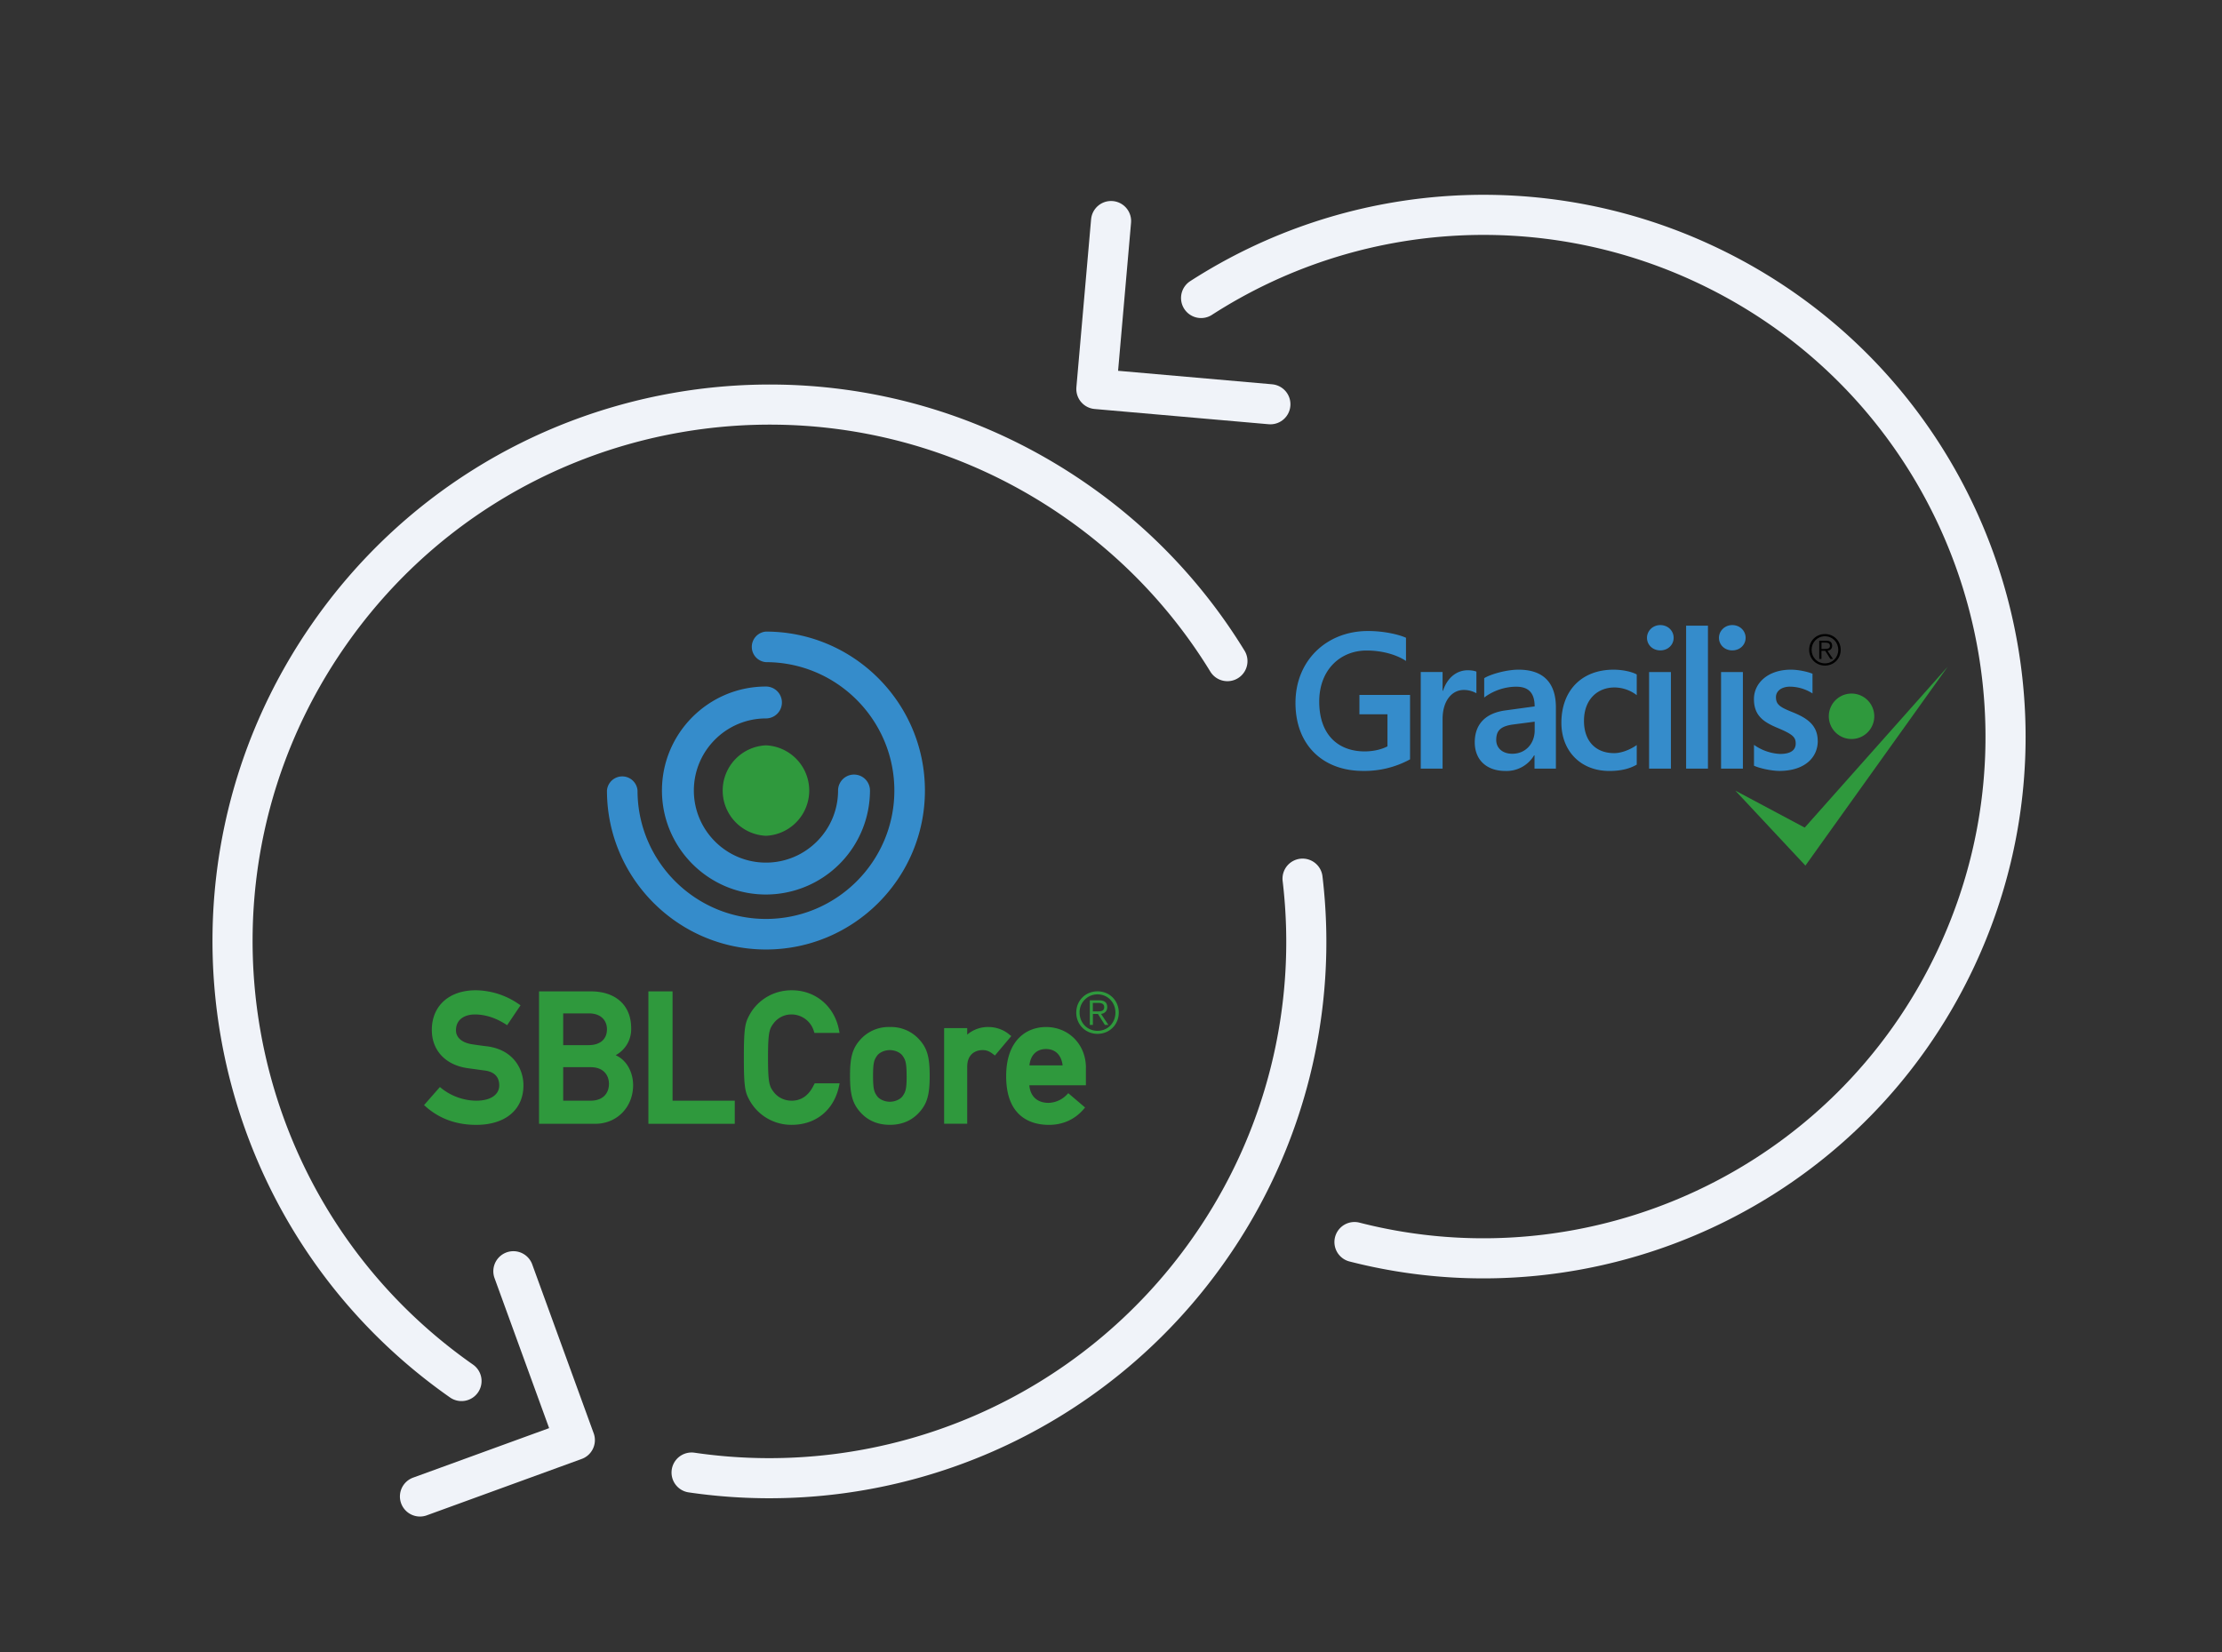 <svg id="prefix__Vrstva_1" data-name="Vrstva 1" xmlns="http://www.w3.org/2000/svg" viewBox="0 0 498.61 370.85"><rect x="0" y="0" width="498.61" height="370.85" fill="#333333" stroke="none"/><defs><style>.prefix__cls-1{fill:none;stroke:#f0f3f9;stroke-linecap:round;stroke-linejoin:round;stroke-width:9px}.prefix__cls-2{fill:#358ccb}.prefix__cls-3{fill:#2f993d}</style></defs><path class="prefix__cls-2" d="M316.42 170.42a21.29 21.29 0 0 1-10.58 2.6c-8.89 0-15.14-5.72-15.14-15.27s7.03-16.13 16.26-16.13c3.82 0 7.16.87 8.54 1.52v5.2c-1.95-1.3-5.12-2.34-8.85-2.34-5.85 0-10.62 4.29-10.62 11.45 0 7.63 4.42 11.19 10.19 11.19 1.86 0 3.69-.39 5.12-1.13v-7.2h-6.29v-4.34h11.36v14.44ZM331.3 155.59a5.72 5.72 0 0 0-2.82-.74c-2.69 0-4.77 2.43-4.77 6.55v11.1h-4.9v-21.68h4.9v4.21h.09c1.08-3.21 3.3-4.6 5.55-4.6.74 0 1.43.09 1.95.3v4.86ZM344.34 172.51v-2.99h-.09a7.2 7.2 0 0 1-6.42 3.51c-4.42 0-6.9-2.65-6.9-6.42s2.08-6.59 7.11-7.2l6.33-.87c0-3.12-1.47-4.42-4.12-4.42s-5.25.95-7.2 2.43v-4.34c1.21-.78 4.77-1.91 7.72-1.91 5.72 0 8.37 3.12 8.37 8.46v13.75h-4.81Zm-4.64-9.93c-3.21.39-3.95 1.6-3.95 3.51 0 1.78 1.39 3.08 3.6 3.08 3.04 0 5.03-2.34 5.03-5.25v-1.95l-4.68.61ZM367.29 171.6c-1.47.87-3.43 1.43-6.16 1.43-6.55 0-10.76-4.6-10.76-10.8 0-7.2 4.51-11.93 11.71-11.93 2.26 0 4.34.56 5.2 1.08v4.64a8.28 8.28 0 0 0-4.99-1.73c-3.82 0-6.85 2.69-6.85 7.5 0 4.47 2.56 7.24 6.77 7.24 1.69 0 3.69-.82 5.07-1.82v4.38ZM375.56 143.15c0 1.56-1.26 2.82-2.99 2.82s-2.99-1.26-2.99-2.82 1.3-2.86 2.99-2.86 2.99 1.26 2.99 2.86Zm-5.51 29.36v-21.68h4.9v21.68h-4.9ZM378.36 172.51v-32.09h4.9v32.09h-4.9ZM391.71 143.15c0 1.56-1.26 2.82-2.99 2.82s-2.99-1.26-2.99-2.82 1.3-2.86 2.99-2.86 2.99 1.26 2.99 2.86Zm-5.51 29.36v-21.68h4.9v21.68h-4.9ZM407.9 166.3c0 3.73-2.95 6.72-8.63 6.72-1.56 0-4.29-.52-5.68-1.17v-4.68a11 11 0 0 0 5.85 2.04c2.47 0 3.51-.91 3.51-2.34s-.65-2.08-4.21-3.56c-3.17-1.34-5.16-2.82-5.16-6.42s3.17-6.59 8.28-6.59c1.78 0 3.82.48 4.86.91v4.42a9.54 9.54 0 0 0-5.03-1.52c-1.95 0-3.17 1-3.17 2.34 0 1.69.87 2.25 3.82 3.43 3.21 1.3 5.55 2.91 5.55 6.42Z"/><path class="prefix__cls-3" d="M389.4 177.44 405.13 194.27 437.05 149.64 404.97 185.74 389.4 177.44z"/><path class="prefix__cls-3" d="M420.58 160.76a5.1 5.1 0 1 1-10.2 0 5.1 5.1 0 0 1 10.2 0Z"/><path d="M413.05 145.84c0 1.99-1.53 3.54-3.54 3.54s-3.54-1.55-3.54-3.54 1.53-3.54 3.54-3.54 3.54 1.55 3.54 3.54Zm-6.53 0c0 1.69 1.27 3.04 2.99 3.04s2.99-1.34 2.99-3.04-1.29-3.04-2.99-3.04-2.99 1.34-2.99 3.04Zm2.21 2.05h-.5v-4.09h1.57c.92 0 1.33.4 1.33 1.13s-.47 1.04-1.03 1.14l1.22 1.82h-.59l-1.15-1.82h-.85v1.82Zm.67-2.25c.62 0 1.23-.02 1.23-.71 0-.57-.48-.7-.97-.7h-.92v1.42h.67Z"/><path class="prefix__cls-2" d="M171.88 213.1c-19.67 0-35.68-16-35.68-35.67a3.44 3.44 0 0 1 6.86 0c0 15.89 12.93 28.81 28.82 28.81s28.81-12.93 28.81-28.81-12.93-28.82-28.81-28.82a3.44 3.44 0 0 1 0-6.86c19.67 0 35.67 16 35.67 35.68s-16 35.67-35.67 35.67Z"/><path class="prefix__cls-2" d="M171.88 200.76c-12.87 0-23.34-10.47-23.34-23.34s10.47-23.34 23.34-23.34a3.58 3.58 0 1 1 0 7.16c-8.92 0-16.18 7.26-16.18 16.18s7.26 16.18 16.18 16.18 16.18-7.26 16.18-16.18a3.58 3.58 0 1 1 7.16 0 23.37 23.37 0 0 1-23.34 23.34Z"/><path class="prefix__cls-3" d="M171.88 167.28a10.16 10.16 0 0 0 0 20.3 10.16 10.16 0 0 0 0-20.3ZM109.12 234.81a90.9 90.9 0 0 1-3.2-.44c-2.26-.35-3.6-1.51-3.6-3.13 0-2.63 2.19-3.56 4.25-3.56 2.25 0 4.6.74 6.79 2.13l.44.28 3.01-4.47-.45-.3a17.26 17.26 0 0 0-9.59-3.07c-6 0-9.87 3.5-9.87 8.91 0 4.6 3.09 7.89 8.07 8.58l1.68.23c.71.1 1.36.2 2.11.29 2.14.27 3.27 1.42 3.27 3.33 0 2.12-1.97 3.44-5.13 3.44-2.76 0-5.6-1-7.79-2.74l-.4-.32-3.55 4.05.4.36c3.07 2.71 6.87 4.08 11.3 4.08 6.54 0 10.6-3.4 10.6-8.87 0-3.59-2.18-8.04-8.32-8.78ZM138.15 236.82a6.6 6.6 0 0 0 3.48-6.1c0-5.07-3.46-8.22-9.03-8.22h-11.64v29.72h12.61c4.85 0 8.5-3.72 8.5-8.67 0-2.61-1.22-5.52-3.92-6.73Zm-11.77 2.69h6.14c3.04 0 4.13 1.94 4.13 3.76s-1.08 3.76-4.13 3.76h-6.14v-7.53Zm5.73-4.94h-5.73v-7.13h5.73c3.01 0 4.09 1.84 4.09 3.56 0 2.23-1.53 3.56-4.09 3.56Z"/><path class="prefix__cls-3" d="M150.92 222.5 145.5 222.5 145.5 252.22 164.88 252.22 164.88 247.03 150.92 247.03 150.92 222.5z"/><path class="prefix__cls-3" d="M182.65 243.44c-1.12 2.38-2.79 3.59-4.98 3.59s-3.45-1.18-4-1.88c-1.01-1.3-1.33-1.99-1.33-7.79s.32-6.49 1.33-7.79a4.97 4.97 0 0 1 4-1.89 5.24 5.24 0 0 1 4.96 3.76l.12.38h5.64l-.12-.64c-1.01-5.34-5.27-8.93-10.59-8.93-4.77 0-8 2.8-9.44 5.43-1 1.82-1.32 2.73-1.32 9.67s.32 7.85 1.32 9.67a10.7 10.7 0 0 0 9.44 5.43c5.4 0 9.46-3.32 10.59-8.67l.14-.65h-5.59l-.15.31ZM199.68 230.5a8.5 8.5 0 0 0-6.59 2.79c-1.78 1.96-2.35 3.95-2.35 8.16s.57 6.24 2.35 8.21c1.67 1.85 3.89 2.79 6.59 2.79s4.92-.94 6.59-2.79c1.78-1.96 2.35-3.96 2.35-8.21s-.57-6.2-2.35-8.16a8.5 8.5 0 0 0-6.6-2.79Zm3.77 11c0 2.95-.25 3.58-.91 4.51-.53.74-1.71 1.26-2.86 1.26s-2.33-.52-2.86-1.26c-.66-.93-.91-1.57-.91-4.56s.25-3.58.9-4.51c.53-.74 1.71-1.26 2.86-1.26s2.33.52 2.86 1.26c.66.94.91 1.57.91 4.56ZM226.49 232.18a7.34 7.34 0 0 0-4.6-1.68 7.2 7.2 0 0 0-4.85 1.7v-1.46h-5.18v21.47h5.18V239.4c0-2.75 1.78-3.72 3.44-3.72.89 0 1.46.22 2.37.9l.41.31 3.67-4.36-.44-.34ZM243.68 239.65c0-5.22-3.85-9.15-8.95-9.15-4.33 0-8.95 2.9-8.95 11.04 0 9.5 6.01 10.92 9.59 10.92 3.12 0 5.8-1.21 7.77-3.49l.35-.41-3.77-3.21-.35.36a5.9 5.9 0 0 1-4.08 1.81c-2.53 0-4.11-1.47-4.31-3.95h12.69v-3.92Zm-8.95-4.21c2.09 0 3.45 1.36 3.72 3.67H231c.24-2.31 1.6-3.67 3.73-3.67ZM251.05 227.26c0 2.68-2.06 4.77-4.77 4.77s-4.77-2.09-4.77-4.77 2.06-4.77 4.77-4.77 4.77 2.09 4.77 4.77Zm-8.79 0c0 2.28 1.7 4.09 4.02 4.09s4.02-1.81 4.02-4.09-1.73-4.09-4.02-4.09a4 4 0 0 0-4.02 4.09Zm2.97 2.76h-.68v-5.51h2.11c1.24 0 1.8.54 1.8 1.52s-.63 1.4-1.38 1.54l1.64 2.45h-.79l-1.55-2.45h-1.14v2.45Zm.9-3.02c.83 0 1.65-.03 1.65-.96 0-.77-.64-.95-1.31-.95h-1.24V227h.9Z"/><path class="prefix__cls-1" d="M292.29 197.2a120 120 0 0 1-20.96 83.17 120.46 120.46 0 0 1-116.14 50.12M103.56 309.95c-54.5-38.16-67.74-113.27-29.58-167.77 38.16-54.5 113.27-67.74 167.77-29.58a120.2 120.2 0 0 1 33.68 35.78"/><path class="prefix__cls-1" d="m115.2 285.31 2.88 7.92 10.91 29.98-28.81 10.49-5.94 2.16M303.94 278.76c53.51 13.74 110.9-12.08 135.1-63.97 27.33-58.6 1.98-128.26-56.63-155.58a117 117 0 0 0-112.89 7.67"/><path class="prefix__cls-1" d="m285.07 90.73-39.05-3.42 3.3-37.7"/></svg>